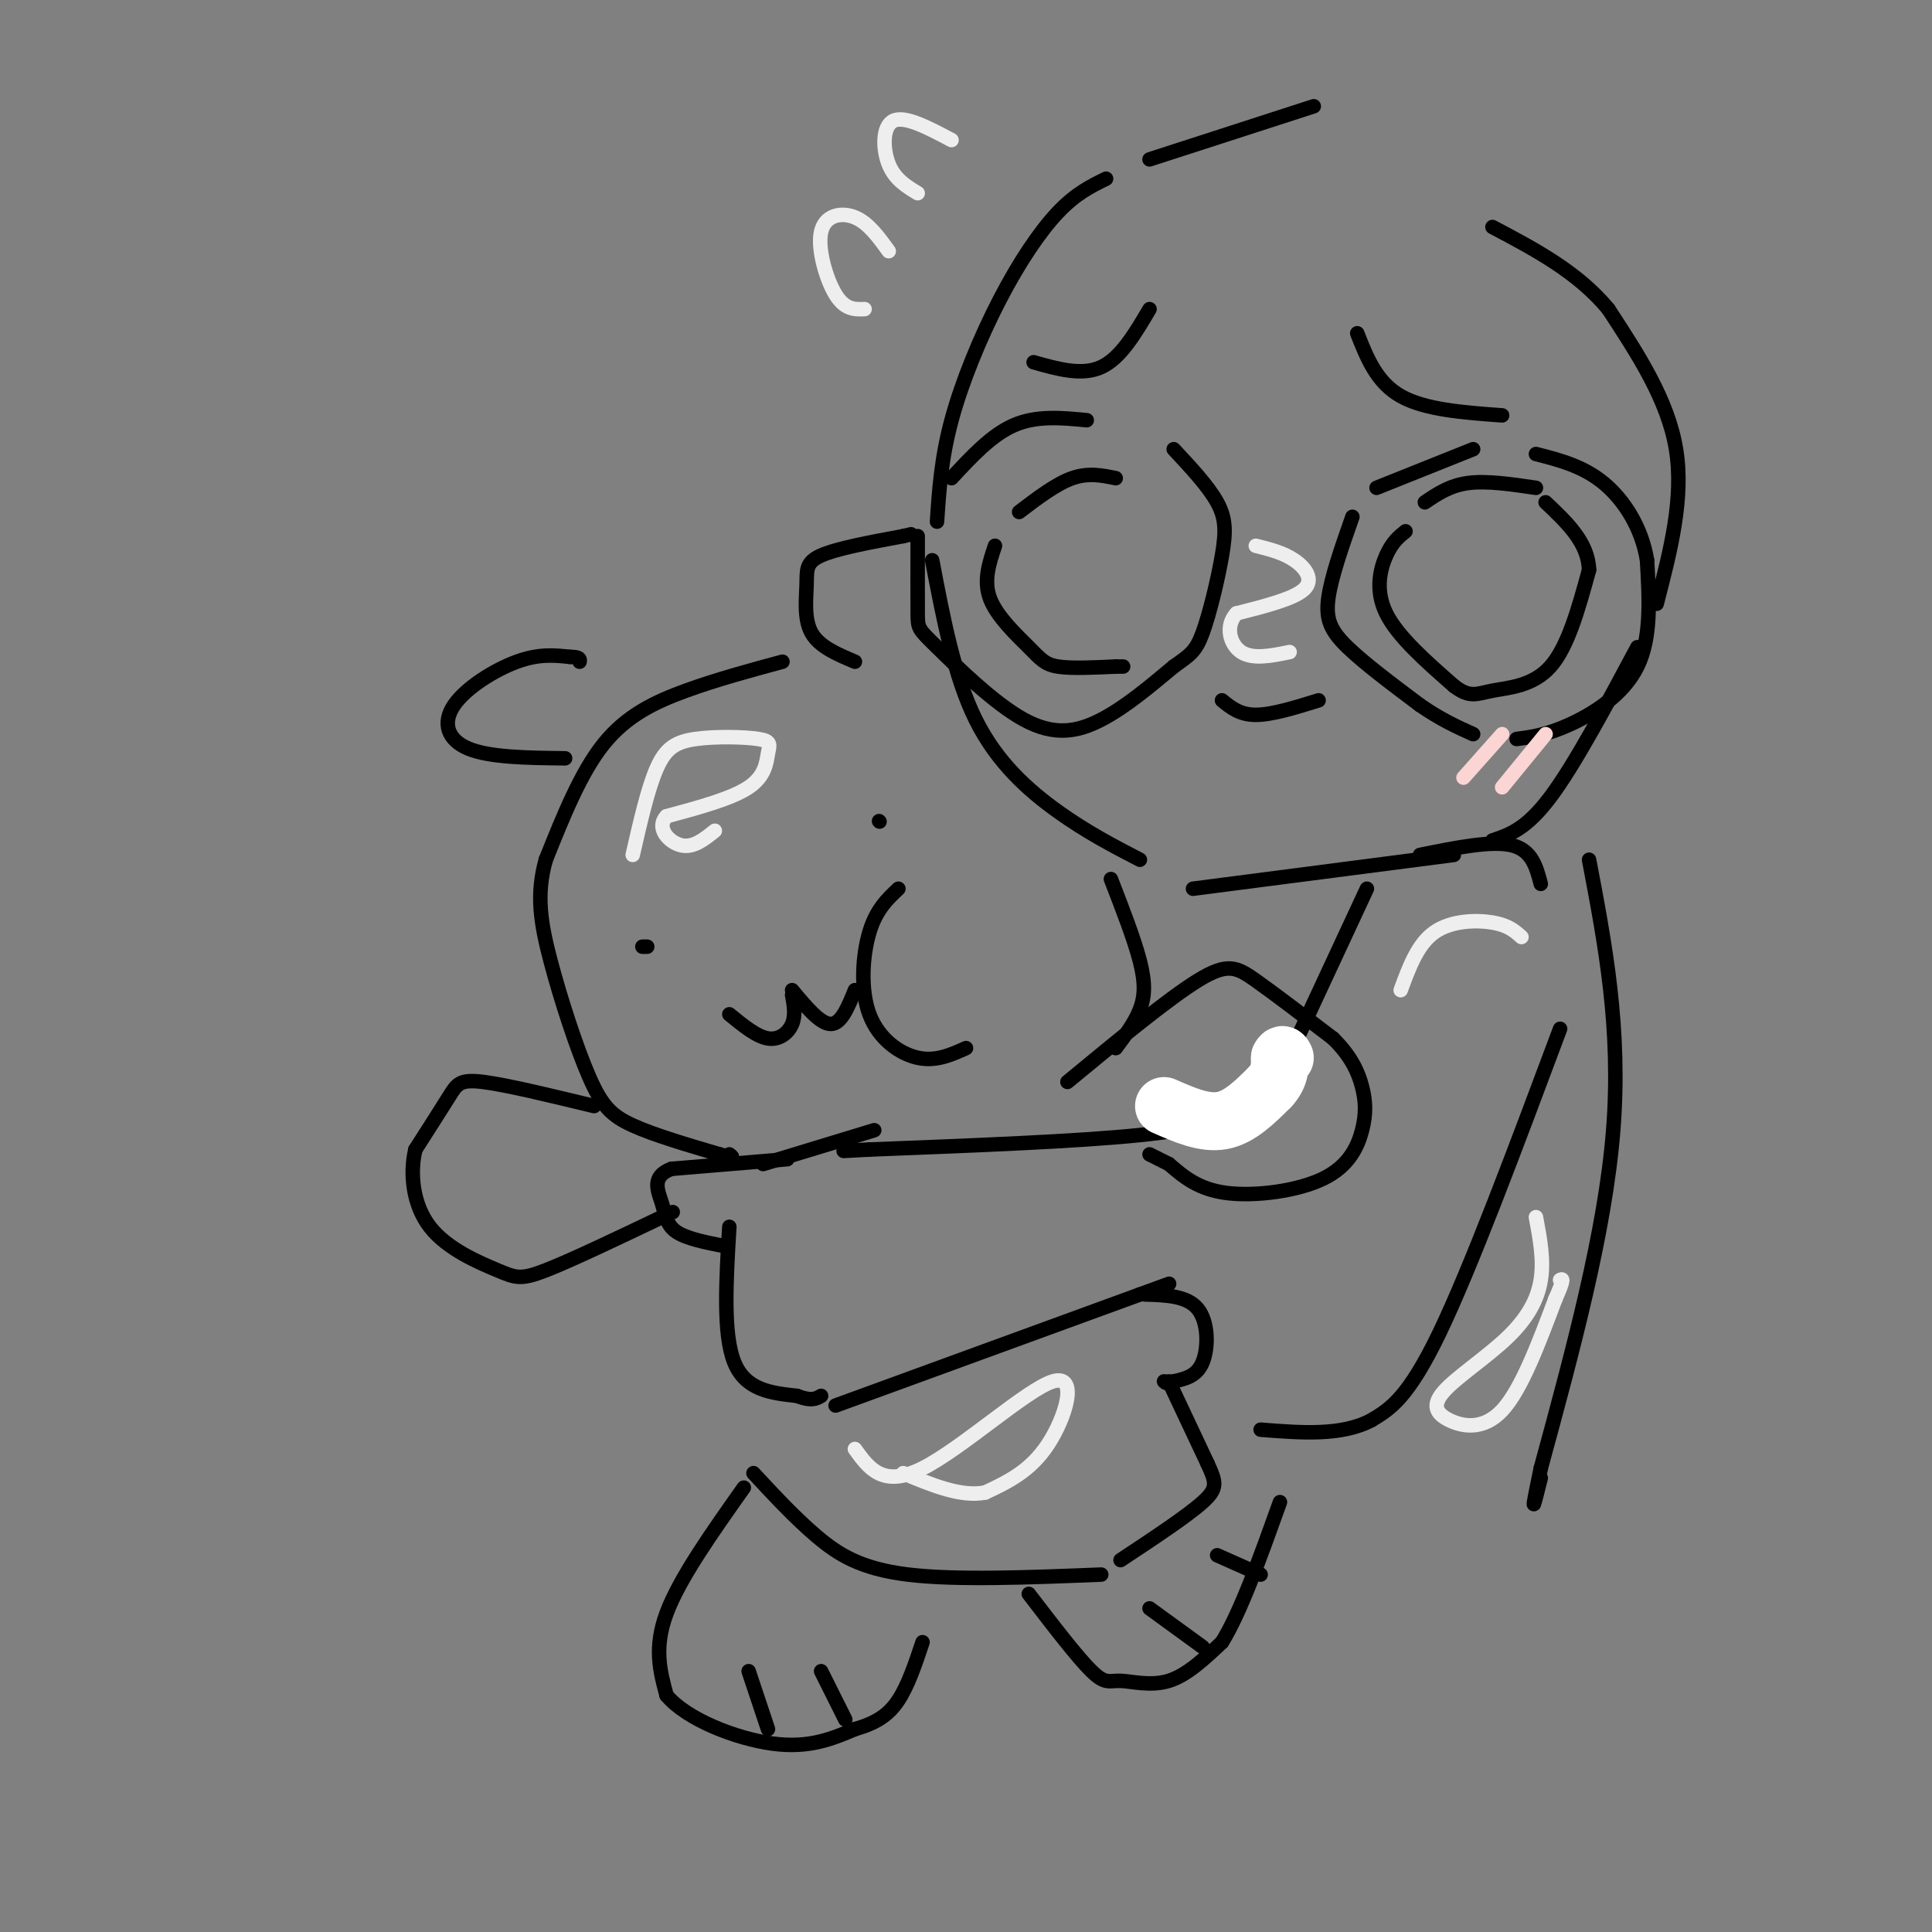 <svg viewBox='0 0 400 400' version='1.1' xmlns='http://www.w3.org/2000/svg' xmlns:xlink='http://www.w3.org/1999/xlink'><rect x="0" y="0" width="400" height="400" fill="#808080" stroke="none"/><g fill='none' stroke='rgb(0,0,0)' stroke-width='3' stroke-linecap='round' stroke-linejoin='round'><path d='M272,22c0.000,0.000 -34.000,11.000 -34,11'/><path d='M229,37c-3.149,1.542 -6.298,3.083 -10,7c-3.702,3.917 -7.958,10.208 -12,18c-4.042,7.792 -7.869,17.083 -10,25c-2.131,7.917 -2.565,14.458 -3,21'/><path d='M193,116c2.289,12.044 4.578,24.089 9,33c4.422,8.911 10.978,14.689 17,19c6.022,4.311 11.511,7.156 17,10'/><path d='M247,184c0.000,0.000 54.000,-7.000 54,-7'/><path d='M309,174c3.500,-1.167 7.000,-2.333 12,-9c5.000,-6.667 11.500,-18.833 18,-31'/><path d='M343,125c2.833,-10.917 5.667,-21.833 4,-32c-1.667,-10.167 -7.833,-19.583 -14,-29'/><path d='M333,64c-6.333,-7.667 -15.167,-12.333 -24,-17'/><path d='M225,87c-5.167,-0.500 -10.333,-1.000 -15,1c-4.667,2.000 -8.833,6.500 -13,11'/><path d='M190,111c-0.011,6.407 -0.022,12.813 0,16c0.022,3.187 0.078,3.153 4,7c3.922,3.847 11.710,11.574 18,15c6.290,3.426 11.083,2.550 16,0c4.917,-2.550 9.959,-6.775 15,-11'/><path d='M243,138c3.450,-2.458 4.574,-3.102 6,-7c1.426,-3.898 3.153,-11.049 4,-16c0.847,-4.951 0.813,-7.700 -1,-11c-1.813,-3.300 -5.407,-7.150 -9,-11'/><path d='M231,99c-2.833,-0.583 -5.667,-1.167 -9,0c-3.333,1.167 -7.167,4.083 -11,7'/><path d='M206,113c-1.220,3.637 -2.440,7.274 -1,11c1.440,3.726 5.542,7.542 8,10c2.458,2.458 3.274,3.560 6,4c2.726,0.440 7.363,0.220 12,0'/><path d='M231,138c2.167,0.000 1.583,0.000 1,0'/><path d='M305,93c0.000,0.000 -20.000,8.000 -20,8'/><path d='M280,107c-2.222,6.333 -4.444,12.667 -5,17c-0.556,4.333 0.556,6.667 4,10c3.444,3.333 9.222,7.667 15,12'/><path d='M294,146c4.333,3.000 7.667,4.500 11,6'/><path d='M314,153c3.133,-0.422 6.267,-0.844 11,-3c4.733,-2.156 11.067,-6.044 14,-12c2.933,-5.956 2.467,-13.978 2,-22'/><path d='M341,116c-1.067,-6.711 -4.733,-12.489 -9,-16c-4.267,-3.511 -9.133,-4.756 -14,-6'/><path d='M318,101c-5.083,-0.750 -10.167,-1.500 -14,-1c-3.833,0.500 -6.417,2.250 -9,4'/><path d='M291,110c-1.378,1.111 -2.756,2.222 -4,5c-1.244,2.778 -2.356,7.222 0,12c2.356,4.778 8.178,9.889 14,15'/><path d='M301,142c3.357,2.607 4.750,1.625 8,1c3.250,-0.625 8.357,-0.893 12,-5c3.643,-4.107 5.821,-12.054 8,-20'/><path d='M329,118c-0.167,-5.667 -4.583,-9.833 -9,-14'/><path d='M253,145c1.833,1.500 3.667,3.000 7,3c3.333,0.000 8.167,-1.500 13,-3'/><path d='M162,137c-6.822,1.844 -13.644,3.689 -20,6c-6.356,2.311 -12.244,5.089 -17,11c-4.756,5.911 -8.378,14.956 -12,24'/><path d='M113,178c-2.029,7.155 -1.100,13.041 1,21c2.100,7.959 5.373,17.989 8,24c2.627,6.011 4.608,8.003 9,10c4.392,1.997 11.196,3.998 18,6'/><path d='M149,239c3.333,1.000 2.667,0.500 2,0'/><path d='M158,241c0.000,0.000 23.000,-7.000 23,-7'/><path d='M177,137c-3.702,-1.560 -7.405,-3.119 -9,-6c-1.595,-2.881 -1.083,-7.083 -1,-10c0.083,-2.917 -0.262,-4.548 3,-6c3.262,-1.452 10.131,-2.726 17,-4'/><path d='M187,111c2.833,-0.667 1.417,-0.333 0,0'/><path d='M117,157c-7.792,-0.089 -15.583,-0.179 -20,-2c-4.417,-1.821 -5.458,-5.375 -3,-9c2.458,-3.625 8.417,-7.321 13,-9c4.583,-1.679 7.792,-1.339 11,-1'/><path d='M118,136c2.167,0.000 2.083,0.500 2,1'/><path d='M186,184c-2.298,2.161 -4.595,4.321 -6,9c-1.405,4.679 -1.917,11.875 0,17c1.917,5.125 6.262,8.179 10,9c3.738,0.821 6.869,-0.589 10,-2'/><path d='M151,210c2.822,2.311 5.644,4.622 8,5c2.356,0.378 4.244,-1.178 5,-3c0.756,-1.822 0.378,-3.911 0,-6'/><path d='M164,205c2.917,3.500 5.833,7.000 8,7c2.167,0.000 3.583,-3.500 5,-7'/><path d='M133,196c0.000,0.000 1.000,0.000 1,0'/><path d='M182,170c0.000,0.000 0.100,0.100 0.1,0.1'/><path d='M319,183c-0.917,-3.500 -1.833,-7.000 -6,-8c-4.167,-1.000 -11.583,0.500 -19,2'/><path d='M283,184c0.000,0.000 -20.000,43.000 -20,43'/><path d='M258,230c-4.500,1.833 -9.000,3.667 -22,5c-13.000,1.333 -34.500,2.167 -56,3'/><path d='M180,238c-9.333,0.500 -4.667,0.250 0,0'/><path d='M163,240c0.000,0.000 -24.000,2.000 -24,2'/><path d='M139,242c-4.226,1.571 -2.792,4.500 -2,7c0.792,2.500 0.940,4.571 3,6c2.060,1.429 6.030,2.214 10,3'/><path d='M151,254c-0.667,11.083 -1.333,22.167 1,28c2.333,5.833 7.667,6.417 13,7'/><path d='M165,289c3.000,1.167 4.000,0.583 5,0'/><path d='M173,291c0.000,0.000 63.000,-23.000 63,-23'/><path d='M236,268c10.500,-3.833 5.250,-1.917 0,0'/><path d='M237,268c4.400,0.133 8.800,0.267 11,3c2.200,2.733 2.200,8.067 1,11c-1.200,2.933 -3.600,3.467 -6,4'/><path d='M243,286c-1.333,0.667 -1.667,0.333 -2,0'/><path d='M242,286c0.000,0.000 8.000,17.000 8,17'/><path d='M250,303c1.778,3.889 2.222,5.111 -1,8c-3.222,2.889 -10.111,7.444 -17,12'/><path d='M228,326c-15.067,0.600 -30.133,1.200 -40,0c-9.867,-1.200 -14.533,-4.200 -19,-8c-4.467,-3.800 -8.733,-8.400 -13,-13'/><path d='M323,213c-9.250,24.750 -18.500,49.500 -25,63c-6.500,13.500 -10.250,15.750 -14,18'/><path d='M284,294c-6.167,3.333 -14.583,2.667 -23,2'/><path d='M230,182c2.422,6.244 4.844,12.489 6,17c1.156,4.511 1.044,7.289 0,10c-1.044,2.711 -3.022,5.356 -5,8'/><path d='M221,224c10.422,-8.600 20.844,-17.200 27,-21c6.156,-3.800 8.044,-2.800 12,0c3.956,2.800 9.978,7.400 16,12'/><path d='M276,215c3.779,3.720 5.228,7.019 6,10c0.772,2.981 0.867,5.644 0,9c-0.867,3.356 -2.695,7.403 -8,10c-5.305,2.597 -14.087,3.742 -20,3c-5.913,-0.742 -8.956,-3.371 -12,-6'/><path d='M242,241c-2.667,-1.333 -3.333,-1.667 -4,-2'/><path d='M123,229c-9.089,-2.200 -18.178,-4.400 -23,-5c-4.822,-0.600 -5.378,0.400 -7,3c-1.622,2.600 -4.311,6.800 -7,11'/><path d='M86,238c-1.169,4.815 -0.592,11.352 3,16c3.592,4.648 10.198,7.405 14,9c3.802,1.595 4.801,2.027 10,0c5.199,-2.027 14.600,-6.514 24,-11'/><path d='M137,252c4.000,-1.833 2.000,-0.917 0,0'/><path d='M154,308c-6.667,9.417 -13.333,18.833 -16,26c-2.667,7.167 -1.333,12.083 0,17'/><path d='M138,351c4.133,5.000 14.467,9.000 22,10c7.533,1.000 12.267,-1.000 17,-3'/><path d='M177,358c4.422,-1.267 6.978,-2.933 9,-6c2.022,-3.067 3.511,-7.533 5,-12'/><path d='M213,330c5.048,6.583 10.095,13.167 13,16c2.905,2.833 3.667,1.917 6,2c2.333,0.083 6.238,1.167 10,0c3.762,-1.167 7.381,-4.583 11,-8'/><path d='M253,340c3.833,-6.167 7.917,-17.583 12,-29'/><path d='M155,346c0.000,0.000 4.000,12.000 4,12'/><path d='M170,346c0.000,0.000 5.000,10.000 5,10'/><path d='M238,333c0.000,0.000 11.000,8.000 11,8'/><path d='M252,322c0.000,0.000 9.000,4.000 9,4'/><path d='M329,178c3.333,17.500 6.667,35.000 5,56c-1.667,21.000 -8.333,45.500 -15,70'/><path d='M319,304c-2.500,12.000 -1.250,7.000 0,2'/><path d='M281,69c2.000,5.083 4.000,10.167 9,13c5.000,2.833 13.000,3.417 21,4'/><path d='M214,75c5.000,1.417 10.000,2.833 14,1c4.000,-1.833 7.000,-6.917 10,-12'/></g>
<g fill='none' stroke='rgb(251,212,212)' stroke-width='3' stroke-linecap='round' stroke-linejoin='round'><path d='M303,161c0.000,0.000 8.000,-9.000 8,-9'/><path d='M311,163c0.000,0.000 9.000,-11.000 9,-11'/></g>
<g fill='none' stroke='rgb(255,255,255)' stroke-width='12' stroke-linecap='round' stroke-linejoin='round'><path d='M241,229c4.167,1.833 8.333,3.667 12,3c3.667,-0.667 6.833,-3.833 10,-7'/><path d='M263,225c2.000,-2.167 2.000,-4.083 2,-6'/><path d='M265,219c0.500,-1.000 0.750,-0.500 1,0'/></g>
<g fill='none' stroke='rgb(238,238,238)' stroke-width='3' stroke-linecap='round' stroke-linejoin='round'><path d='M131,177c1.584,-6.940 3.168,-13.880 5,-18c1.832,-4.120 3.911,-5.419 8,-6c4.089,-0.581 10.189,-0.444 13,0c2.811,0.444 2.334,1.197 2,3c-0.334,1.803 -0.524,4.658 -4,7c-3.476,2.342 -10.238,4.171 -17,6'/><path d='M138,169c-2.289,2.400 0.489,5.400 3,6c2.511,0.600 4.756,-1.200 7,-3'/><path d='M177,300c2.911,4.054 5.821,8.107 14,4c8.179,-4.107 21.625,-16.375 27,-18c5.375,-1.625 2.679,7.393 -1,13c-3.679,5.607 -8.339,7.804 -13,10'/><path d='M204,309c-5.000,1.000 -11.000,-1.500 -17,-4'/><path d='M290,205c1.756,-4.778 3.511,-9.556 7,-12c3.489,-2.444 8.711,-2.556 12,-2c3.289,0.556 4.644,1.778 6,3'/><path d='M260,113c2.844,0.711 5.689,1.422 8,3c2.311,1.578 4.089,4.022 2,6c-2.089,1.978 -8.044,3.489 -14,5'/><path d='M256,127c-2.400,2.556 -1.400,6.444 1,8c2.400,1.556 6.200,0.778 10,0'/><path d='M179,64c-2.030,0.071 -4.060,0.143 -6,-3c-1.940,-3.143 -3.792,-9.500 -3,-13c0.792,-3.500 4.226,-4.143 7,-3c2.774,1.143 4.887,4.071 7,7'/><path d='M190,40c-2.378,-1.444 -4.756,-2.889 -6,-6c-1.244,-3.111 -1.356,-7.889 1,-9c2.356,-1.111 7.178,1.444 12,4'/><path d='M318,252c0.832,4.426 1.663,8.852 1,13c-0.663,4.148 -2.821,8.018 -7,12c-4.179,3.982 -10.378,8.078 -13,11c-2.622,2.922 -1.668,4.671 1,6c2.668,1.329 7.048,2.237 11,-2c3.952,-4.237 7.476,-13.618 11,-23'/><path d='M322,269c2.000,-4.500 1.500,-4.250 1,-4'/></g>
</svg>